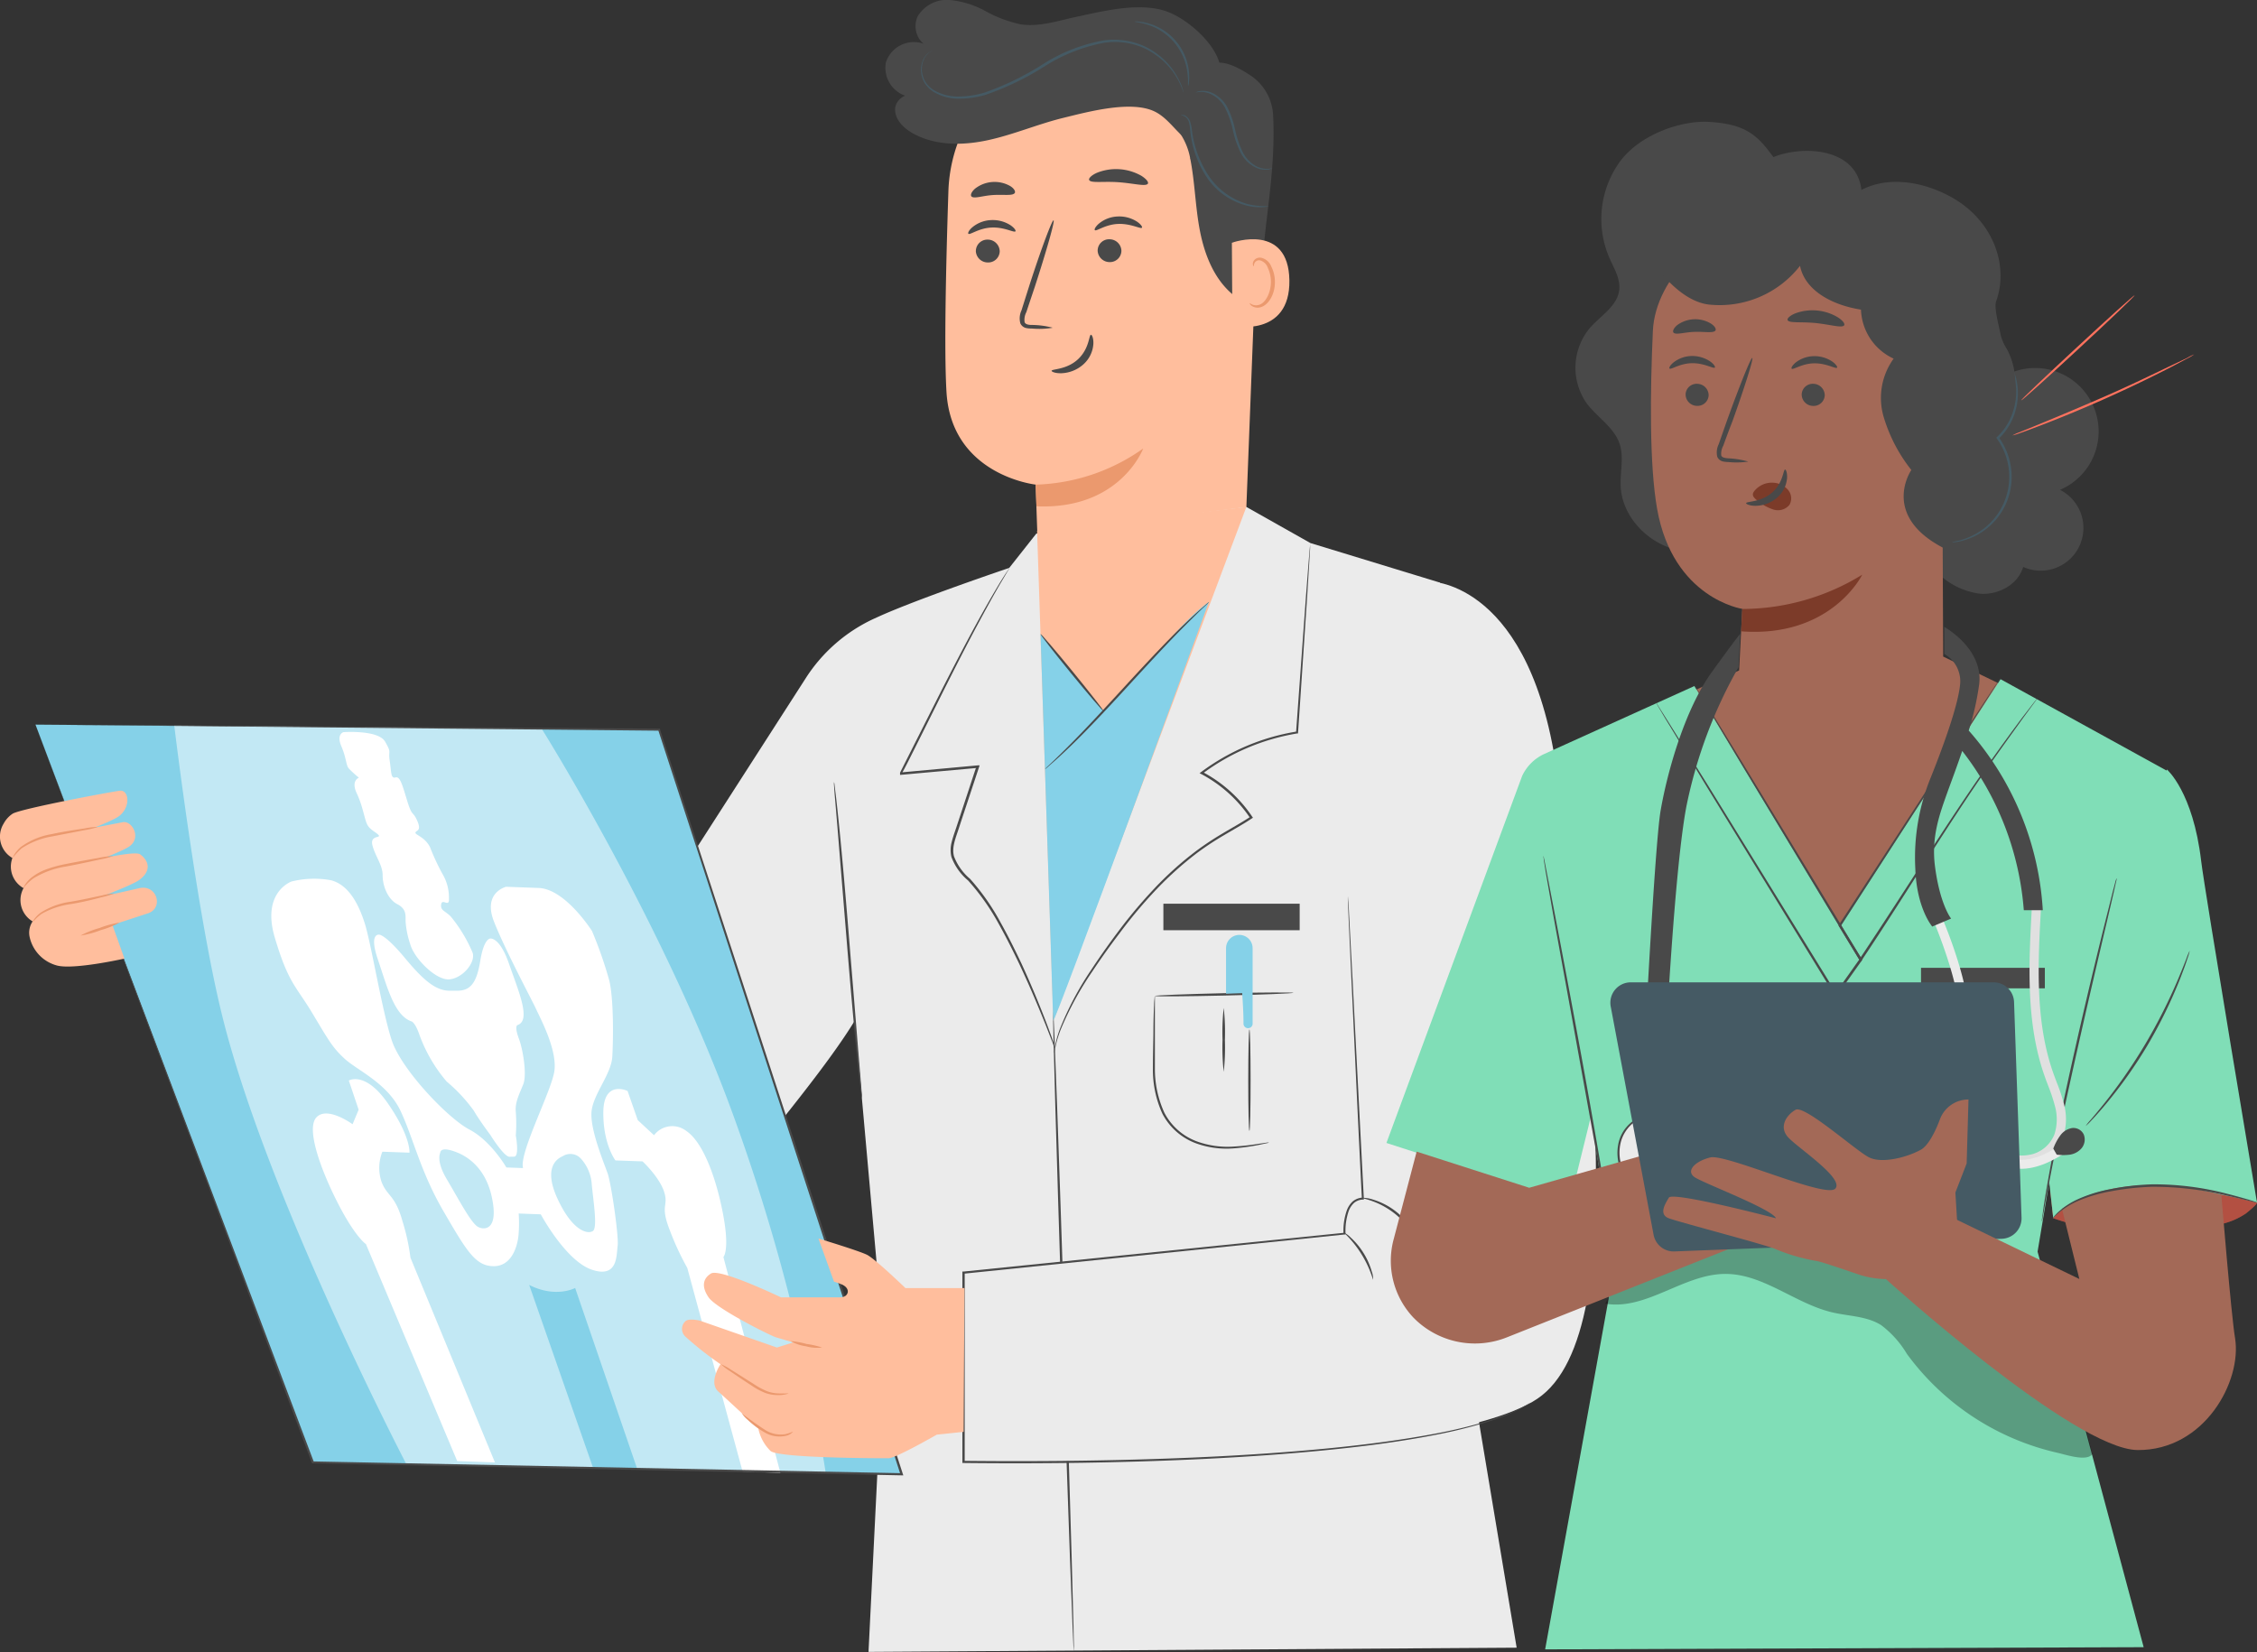 <?xml version="1.0" encoding="UTF-8"?>
<svg xmlns="http://www.w3.org/2000/svg" xmlns:xlink="http://www.w3.org/1999/xlink" id="Group_168484" data-name="Group 168484" width="344.558" height="252.261" viewBox="0 0 344.558 252.261">
  <rect x="0" y="0" width="344.558" height="252.261" fill="#333333" stroke="none"/>
  <defs>
    <clipPath id="clip-path">
      <rect id="Rectangle_160049" data-name="Rectangle 160049" width="344.558" height="252.261" fill="none"></rect>
    </clipPath>
    <clipPath id="clip-path-3">
      <rect id="Rectangle_160044" data-name="Rectangle 160044" width="99.454" height="114.115" fill="none"></rect>
    </clipPath>
    <clipPath id="clip-path-4">
      <rect id="Rectangle_160045" data-name="Rectangle 160045" width="74.363" height="37.391" fill="none"></rect>
    </clipPath>
    <clipPath id="clip-path-5">
      <rect id="Rectangle_160047" data-name="Rectangle 160047" width="31.53" height="12.107" fill="none"></rect>
    </clipPath>
  </defs>
  <g id="Group_168483" data-name="Group 168483" clip-path="url(#clip-path)">
    <g id="Group_168482" data-name="Group 168482">
      <g id="Group_168481" data-name="Group 168481" clip-path="url(#clip-path)">
        <path id="Path_38844" data-name="Path 38844" d="M254.873,33.613,252.49,95.147l-30.813-1c-.362-3.575-.766-17.42-.766-17.42s-12.863-1.394-13.622-14.145c-.369-6.195-.091-19.058.293-30.659a23.661,23.661,0,0,1,47.307,1.1q0,.295-.015.589" transform="translate(-62.797 -2.739)" fill="#ffbe9d"></path>
        <path id="Path_38845" data-name="Path 38845" d="M226.894,103.786a29.751,29.751,0,0,0,16.424-5.519s-3.484,9.372-16.291,8.828Z" transform="translate(-68.794 -29.794)" fill="#eb996e"></path>
        <path id="Path_38846" data-name="Path 38846" d="M213.794,54.232a1.826,1.826,0,0,0,1.847,1.756,1.749,1.749,0,0,0,1.8-1.693V54.26A1.833,1.833,0,0,0,215.6,52.5a1.756,1.756,0,0,0-1.8,1.706c0,.01,0,.019,0,.029" transform="translate(-64.822 -15.917)" fill="#494949"></path>
        <path id="Path_38847" data-name="Path 38847" d="M212.149,50.307c.237.23,1.568-.857,3.533-.948s3.449.829,3.651.578c.1-.111-.153-.53-.8-.962a5.026,5.026,0,0,0-2.941-.753,4.808,4.808,0,0,0-2.787,1.052c-.585.481-.773.934-.655,1.031" transform="translate(-64.313 -14.619)" fill="#494949"></path>
        <path id="Path_38848" data-name="Path 38848" d="M240.484,54.147a1.825,1.825,0,0,0,1.826,1.763,1.749,1.749,0,0,0,1.8-1.693c0-.014,0-.029,0-.043a1.818,1.818,0,0,0-1.8-1.749,1.742,1.742,0,0,0-1.824,1.656q0,.032,0,.065" transform="translate(-72.914 -15.895)" fill="#494949"></path>
        <path id="Path_38849" data-name="Path 38849" d="M239.859,49.517c.237.223,1.568-.864,3.533-.948s3.484.822,3.651.571c.1-.111-.153-.53-.8-.955a5.025,5.025,0,0,0-2.934-.753,4.758,4.758,0,0,0-2.787,1.052c-.592.495-.78.934-.662,1.031" transform="translate(-72.715 -14.38)" fill="#494949"></path>
        <path id="Path_38850" data-name="Path 38850" d="M228.44,64.672a13.031,13.031,0,0,0-3.212-.425c-.5,0-.982-.1-1.08-.446a2.509,2.509,0,0,1,.265-1.5c.411-1.24.843-2.529,1.3-3.888,1.8-5.533,3.08-10.069,2.857-10.138s-1.888,4.355-3.665,9.86q-.648,2.041-1.233,3.9a2.874,2.874,0,0,0-.167,1.979,1.269,1.269,0,0,0,.857.7,3.576,3.576,0,0,0,.857.077,12.148,12.148,0,0,0,3.226-.118" transform="translate(-67.733 -14.637)" fill="#494949"></path>
        <path id="Path_38851" data-name="Path 38851" d="M236.4,73.357c-.314,0-.223,2.09-1.972,3.728s-4.027,1.47-4.034,1.77c0,.132.53.39,1.484.369a5.31,5.31,0,0,0,3.373-1.359,4.58,4.58,0,0,0,1.519-3.115c.042-.892-.223-1.415-.369-1.394" transform="translate(-69.855 -22.241)" fill="#494949"></path>
        <path id="Path_38852" data-name="Path 38852" d="M238.618,38.708c.216.53,2.167.181,4.48.348s4.181.7,4.487.216c.125-.237-.216-.7-1-1.2a7.825,7.825,0,0,0-6.836-.432c-.8.369-1.233.822-1.136,1.066" transform="translate(-72.345 -11.235)" fill="#494949"></path>
        <path id="Path_38853" data-name="Path 38853" d="M212.789,42.062c.369.432,1.693-.1,3.324-.2s3.01.16,3.31-.321c.125-.237-.112-.7-.732-1.066a4.837,4.837,0,0,0-5.344.418c-.55.488-.718.955-.557,1.164" transform="translate(-64.5 -12.087)" fill="#494949"></path>
        <path id="Path_38854" data-name="Path 38854" d="M254.824,21.878l.077.049a10.1,10.1,0,0,1,4.041,6.32.476.476,0,0,0,.049.258c.7,3.616.753,7.33,1.463,10.94s2.139,7.254,4.947,9.63c1.157.982,3.143,1.6,4,.348a3.19,3.19,0,0,0,.376-1.693c.265-8.828,2.292-16.723,1.847-25.935a7.768,7.768,0,0,0-3.519-6.16c-1.993-1.289-4.411-2.606-6.5-1.5s-4.676,5.254-6.271,7.031" transform="translate(-77.262 -4.16)" fill="#494949"></path>
        <path id="Path_38855" data-name="Path 38855" d="M269.894,52.96c.209-.1,8.647-3.01,8.78,5.735s-8.668,7.073-8.689,6.822-.091-12.556-.091-12.556" transform="translate(-81.832 -15.892)" fill="#ffbe9d"></path>
        <path id="Path_38856" data-name="Path 38856" d="M273.781,63.4c.042,0,.153.1.411.216a1.549,1.549,0,0,0,1.143,0c.92-.355,1.672-1.833,1.693-3.407a5.032,5.032,0,0,0-.46-2.174,1.764,1.764,0,0,0-1.164-1.157.773.773,0,0,0-.892.432c-.118.251-.056.425-.1.439s-.188-.146-.125-.509a.959.959,0,0,1,.334-.55,1.171,1.171,0,0,1,.843-.237,2.132,2.132,0,0,1,1.61,1.331,5.172,5.172,0,0,1,.564,2.432c0,1.763-.906,3.421-2.16,3.8a1.63,1.63,0,0,1-1.394-.209c-.279-.216-.328-.411-.3-.411" transform="translate(-83.008 -17.115)" fill="#eb996e"></path>
        <path id="Path_38857" data-name="Path 38857" d="M244.458,12.68c2.522-3.24-2.787-8.87-6.968-10.7s-10.013-.341-14.438.606c-2.787.6-5.609,1.554-8.431,1.129a19.283,19.283,0,0,1-5.351-2.007A14.271,14.271,0,0,0,203.828,0a5.205,5.205,0,0,0-4.878,2.4c-.906,1.707-.146,4.181,1.707,4.676a4.5,4.5,0,0,0-6.613,2.446,4.505,4.505,0,0,0,4.613,5.337c-1.129-1.073-3.2.265-3.212,1.826s1.261,2.836,2.613,3.616c3.484,1.986,7.728,1.937,11.616,1.087s7.581-2.446,11.448-3.393,10.361-2.7,13.936-.976c2.648,1.268,4.181,4.787,5.825,4.223a5.325,5.325,0,0,0,3.177-3.6,15.418,15.418,0,0,0,.369-4.968" transform="translate(-58.799 0)" fill="#494949"></path>
        <path id="Path_38858" data-name="Path 38858" d="M203.525,10.356a2.982,2.982,0,0,0-.439.272,2.6,2.6,0,0,0-.892,1.136,3.652,3.652,0,0,0-.188,2.258,3.756,3.756,0,0,0,1.749,2.383,7.184,7.184,0,0,0,3.547.969,14.213,14.213,0,0,0,4.237-.62,43.027,43.027,0,0,0,8.905-4.348,25.59,25.59,0,0,1,9.3-3.609,11.493,11.493,0,0,1,4.376.272,10.546,10.546,0,0,1,3.484,1.631,10.99,10.99,0,0,1,3.575,4.181,7.62,7.62,0,0,1,.7,1.9c-.042,0-.209-.7-.8-1.84a11.208,11.208,0,0,0-3.6-4.014A10.333,10.333,0,0,0,234.1,9.38a11.215,11.215,0,0,0-4.264-.23,25.723,25.723,0,0,0-9.156,3.6,43.129,43.129,0,0,1-8.989,4.348,14.175,14.175,0,0,1-4.348.6,7.277,7.277,0,0,1-3.672-1.059,4.545,4.545,0,0,1-1.226-1.164,3.868,3.868,0,0,1-.327-3.749,2.6,2.6,0,0,1,.982-1.136,1.73,1.73,0,0,1,.425-.23" transform="translate(-61.179 -2.637)" fill="#455a64"></path>
        <path id="Path_38859" data-name="Path 38859" d="M248.614,4.726a1.674,1.674,0,0,1,.571,0A7.069,7.069,0,0,1,250.7,5a8.542,8.542,0,0,1,6.188,7.421,7.968,7.968,0,0,1,0,1.547,1.606,1.606,0,0,1-.118.55c-.07,0,.049-.8-.132-2.09a8.815,8.815,0,0,0-6.013-7.219c-1.212-.383-2.021-.411-2.014-.481" transform="translate(-75.379 -1.426)" fill="#455a64"></path>
        <path id="Path_38860" data-name="Path 38860" d="M273.614,31.738a1.512,1.512,0,0,1-.7.2,3.438,3.438,0,0,1-1.972-.425,5.038,5.038,0,0,1-2.09-2.139,14.725,14.725,0,0,1-1.2-3.442,14.576,14.576,0,0,0-1.164-3.366,4.82,4.82,0,0,0-1.958-2.035,3.536,3.536,0,0,0-1.853-.46,6.486,6.486,0,0,0-.7.084,1.555,1.555,0,0,1,.7-.223,3.425,3.425,0,0,1,1.979.369,4.975,4.975,0,0,1,2.132,2.09,13.867,13.867,0,0,1,1.2,3.456,15.422,15.422,0,0,0,1.143,3.373,4.986,4.986,0,0,0,1.916,2.09,3.623,3.623,0,0,0,1.84.509c.46-.028.711-.111.725-.077" transform="translate(-79.433 -6.035)" fill="#455a64"></path>
        <path id="Path_38861" data-name="Path 38861" d="M272.15,39.115a.7.7,0,0,0-.216.056,4.135,4.135,0,0,1-.627.084,7.734,7.734,0,0,1-2.327-.181,10.452,10.452,0,0,1-6.271-4.3,15.531,15.531,0,0,1-2.571-7.2,6.7,6.7,0,0,0-.2-1.282,1.56,1.56,0,0,0-.509-.78,1.392,1.392,0,0,0-.753-.286.879.879,0,0,1,.843.167,1.7,1.7,0,0,1,.606.829,6.38,6.38,0,0,1,.265,1.317,16.244,16.244,0,0,0,2.62,7.024,10.6,10.6,0,0,0,6.006,4.257,12.2,12.2,0,0,0,3.136.293" transform="translate(-78.43 -7.636)" fill="#455a64"></path>
        <path id="Path_38862" data-name="Path 38862" d="M151.42,285.88l98.946-.641-9.985-59.8-1.735-102.813-19.761-6.034-9.755-5.5-32.1,4.062-4.132,5.233s-14.048,4.738-20.124,7.518l-.418.188a24.617,24.617,0,0,0-10.515,9.121l-26.778,41.662L75.9,156.038,62.1,176.126s48.079,40.024,56.8,39.209,11.741-.822,14.751-4.919c2.306-3.15,11.372-13.818,15.692-20.946l4.411,49.257Z" transform="translate(-18.83 -33.681)" fill="#ebebeb"></path>
        <path id="Path_38863" data-name="Path 38863" d="M233.891,319.434c-.1,0-.9-21.907-1.77-48.936s-1.512-48.95-1.394-48.95.892,21.9,1.77,48.943,1.491,48.943,1.394,48.943" transform="translate(-69.952 -67.173)" fill="#494949"></path>
        <path id="Path_38864" data-name="Path 38864" d="M227.214,114.745,229.7,189.54l29.461-78.453Z" transform="translate(-68.891 -33.681)" fill="#ffbe9d"></path>
        <path id="Path_38865" data-name="Path 38865" d="M220.823,197.845a1.1,1.1,0,0,1-.1-.23c-.07-.167-.153-.39-.258-.7-.244-.613-.578-1.477-1.01-2.585-.9-2.23-2.216-5.456-4.041-9.351-.934-1.944-1.979-4.055-3.219-6.271a34.757,34.757,0,0,0-4.613-6.508,8.545,8.545,0,0,1-2.55-3.6,4.646,4.646,0,0,1,.056-2.313c.188-.753.453-1.477.7-2.209.969-2.947,1.979-5.992,3-9.107l.063-.2.188.237-11.846,1.073v-.348l6.32-12.542c1.944-3.818,3.7-7.184,5.212-9.957s2.787-4.961,3.672-6.431c.453-.739.815-1.3,1.066-1.679l.286-.418c.07-.1.1-.146.111-.139l-.084.153-.265.439c-.237.411-.578.976-1.01,1.707-.871,1.491-2.09,3.686-3.582,6.473s-3.219,6.16-5.142,9.992l-3.024,6.062-1.624,3.247-.843,1.672-.439.843-.23.418-.118.216-.07.1a.41.41,0,0,1-.209.167v-.348l11.846-1.087h.272l-.084.265-.063.188c-1.031,3.115-2.042,6.16-3.01,9.107-.46,1.456-1.129,2.92-.753,4.327a8.376,8.376,0,0,0,2.453,3.442,34.583,34.583,0,0,1,4.648,6.641c1.24,2.216,2.272,4.341,3.191,6.271,1.8,3.916,3.087,7.163,3.944,9.414.418,1.129.739,2.007.941,2.606q.16.446.23.7a1.887,1.887,0,0,1-.014.251" transform="translate(-59.789 -37.771)" fill="#494949"></path>
        <path id="Path_38866" data-name="Path 38866" d="M230.961,196.921a.951.951,0,0,1,0-.244l.111-.7a15.691,15.691,0,0,1,.732-2.676,47.525,47.525,0,0,1,4.787-9.058c1.192-1.812,2.55-3.763,4.09-5.811a73.783,73.783,0,0,1,5.226-6.271,51.147,51.147,0,0,1,6.752-6.118,45.94,45.94,0,0,1,4.034-2.669c1.394-.836,2.857-1.631,4.25-2.557l-.049.251a20.617,20.617,0,0,0-7.491-6.752l-.251-.132.23-.167a33.407,33.407,0,0,1,14.633-6.195l-.132.146,1.512-20.793c.2-2.508.348-4.5.46-5.881.056-.7.1-1.185.132-1.554l.042-.4a.39.39,0,0,1,0-.139.669.669,0,0,1,0,.139v.4c0,.376-.049.9-.084,1.561-.084,1.394-.209,3.373-.362,5.888-.341,5.08-.815,12.264-1.394,20.806v.125h-.125a33.173,33.173,0,0,0-14.486,6.16v-.3a20.947,20.947,0,0,1,7.623,6.863l.1.146-.153.1c-1.394.934-2.871,1.735-4.271,2.571a45.1,45.1,0,0,0-4.007,2.634,51.915,51.915,0,0,0-6.7,6.055,72.582,72.582,0,0,0-5.226,6.271c-1.547,2.028-2.92,3.965-4.118,5.77a48.644,48.644,0,0,0-4.878,8.954,16.623,16.623,0,0,0-.794,2.641c-.063.293-.111.53-.146.7a1.081,1.081,0,0,1-.049.23" transform="translate(-70.025 -36.143)" fill="#494949"></path>
        <rect id="Rectangle_160043" data-name="Rectangle 160043" width="20.806" height="4.048" transform="translate(177.604 137.972)" fill="#494949"></rect>
        <path id="Path_38867" data-name="Path 38867" d="M270.3,240.6a1.319,1.319,0,0,1-.355.1l-1.031.223a30.961,30.961,0,0,1-3.853.55,13.747,13.747,0,0,1-5.728-.7,9.46,9.46,0,0,1-5.3-4.592,16.1,16.1,0,0,1-1.442-6.919c0-2.181.07-4.111.077-5.756s.056-2.961.1-3.881a10.168,10.168,0,0,1,.07-1.052,1.2,1.2,0,0,1,.056-.369,2.721,2.721,0,0,1,0,.369v10.682a16.031,16.031,0,0,0,1.435,6.766,9.161,9.161,0,0,0,5.08,4.439,13.779,13.779,0,0,0,5.574.746,37.581,37.581,0,0,0,3.839-.432l1.045-.153a1.812,1.812,0,0,1,.425-.028" transform="translate(-76.585 -66.16)" fill="#494949"></path>
        <path id="Path_38868" data-name="Path 38868" d="M274.2,217.5c0,.1-4.738.293-10.577.425s-10.584.167-10.584.063,4.731-.286,10.577-.425,10.584-.125,10.584-.063" transform="translate(-76.72 -65.931)" fill="#494949"></path>
        <path id="Path_38869" data-name="Path 38869" d="M268.614,213.84v-6.905a2.028,2.028,0,1,1,4.055,0v11.379a.7.7,0,1,1-1.394.1v-.272c0-1.735-.2-4.383-.2-4.383Z" transform="translate(-81.443 -62.128)" fill="#85d1e8"></path>
        <path id="Path_38870" data-name="Path 38870" d="M268.015,230.6a33.25,33.25,0,0,1-.181-4.878,33.053,33.053,0,0,1,.181-4.878,33.057,33.057,0,0,1,.181,4.878,33.246,33.246,0,0,1-.181,4.878" transform="translate(-81.2 -66.961)" fill="#494949"></path>
        <path id="Path_38871" data-name="Path 38871" d="M273.655,241.062c-.1,0-.181-3.484-.181-7.762s.084-7.762.181-7.762.181,3.484.181,7.762-.077,7.762-.181,7.762" transform="translate(-82.917 -68.383)" fill="#494949"></path>
        <path id="Path_38872" data-name="Path 38872" d="M227.964,136.779l9.679,11.811c6.836-6.9,11.748-13.713,16.026-16.723,0,0-23.733,65.025-23.768,63.945s-1.937-59.033-1.937-59.033" transform="translate(-69.118 -39.982)" fill="#85d1e8"></path>
        <path id="Path_38873" data-name="Path 38873" d="M253.994,131.906a1.881,1.881,0,0,1-.244.272l-.753.7c-.655.62-1.589,1.54-2.731,2.683-2.292,2.279-5.337,5.574-8.661,9.2s-6.411,6.9-8.752,9.142c-1.171,1.122-2.132,2.007-2.822,2.6l-.794.7a1.57,1.57,0,0,1-.293.223,2.667,2.667,0,0,1,.244-.272l.746-.7c.662-.62,1.6-1.54,2.738-2.683,2.286-2.279,5.331-5.574,8.661-9.2s6.411-6.9,8.752-9.142c1.171-1.122,2.132-2.007,2.822-2.6l.787-.7c.188-.16.286-.237.3-.223" transform="translate(-69.416 -39.993)" fill="#494949"></path>
        <path id="Path_38874" data-name="Path 38874" d="M237.579,150.679c-.077.063-2.292-2.515-4.947-5.763s-4.745-5.937-4.669-6,2.292,2.515,4.947,5.77,4.745,5.93,4.669,5.992" transform="translate(-69.117 -42.119)" fill="#494949"></path>
        <path id="Path_38875" data-name="Path 38875" d="M182.717,171.337a2.312,2.312,0,0,1,.084.488c.049.355.1.822.174,1.394.146,1.219.334,2.982.557,5.17.439,4.369.962,10.41,1.505,17.086s1.045,12.682,1.394,17.093c.181,2.153.328,3.916.432,5.177.049.585.084,1.052.111,1.394a3.257,3.257,0,0,1,0,.495,2.581,2.581,0,0,1-.091-.488c-.042-.355-.1-.822-.174-1.394-.146-1.219-.334-2.982-.55-5.17-.439-4.369-.969-10.41-1.512-17.086s-1.038-12.682-1.394-17.093c-.181-2.153-.327-3.916-.439-5.177-.042-.585-.077-1.052-.1-1.394a2.4,2.4,0,0,1,.007-.495" transform="translate(-55.394 -51.949)" fill="#494949"></path>
        <path id="Path_38876" data-name="Path 38876" d="M282.394,127.427s15.511,0,19.4,29.837,12.438,84.557-3.108,94.932S211.1,261.84,211.1,261.84v-28.9l59.1-6.522s-.223-5.379,2.787-5.338l-3.359-68.2s-.7-24.151,12.758-25.447" transform="translate(-64.006 -38.636)" fill="#ebebeb"></path>
        <path id="Path_38877" data-name="Path 38877" d="M269.713,196.477a8.056,8.056,0,0,0,.063.822c.063.544.077,1.394.139,2.425.111,2.139.279,5.261.495,9.26.411,8.02,1,19.545,1.728,33.586v.146h-.153a2.17,2.17,0,0,0-1.359.523,3.214,3.214,0,0,0-.836,1.331,9.292,9.292,0,0,0-.446,3.331v.146H269.2l-58.155,5.986.16-.181v28.924l-.174-.174c25.161.272,47.1-.7,62.608-2.683,3.881-.495,7.344-1.059,10.361-1.651a75.065,75.065,0,0,0,7.6-1.916c1.01-.341,1.9-.7,2.669-.969a14.288,14.288,0,0,0,1.888-.857l1.1-.627.383-.2s-.118.084-.362.23l-1.094.655c-.495.265-1.136.537-1.881.892a26.638,26.638,0,0,1-2.669.989,73.682,73.682,0,0,1-7.6,1.979c-3.017.613-6.487,1.192-10.361,1.7-15.518,2.014-37.474,3.066-62.649,2.787h-.174V253.705h.167l58.155-5.923-.139.16a9.4,9.4,0,0,1,.474-3.484,3.48,3.48,0,0,1,.913-1.442,2.531,2.531,0,0,1,1.554-.6l-.139.153c-.7-14.041-1.219-25.566-1.6-33.593-.181-4-.327-7.121-.425-9.26-.042-1.059-.07-1.867-.1-2.425a7.071,7.071,0,0,1-.007-.815" transform="translate(-63.931 -59.572)" fill="#494949"></path>
        <path id="Path_38878" data-name="Path 38878" d="M307.053,269.61c-.063,0-.293-.6-.822-1.505a12.026,12.026,0,0,0-2.641-3.1,12.189,12.189,0,0,0-3.533-2.028c-.983-.355-1.637-.467-1.624-.53a4.947,4.947,0,0,1,1.707.286,10.638,10.638,0,0,1,6.313,5.247,4.877,4.877,0,0,1,.6,1.631" transform="translate(-90.485 -79.573)" fill="#494949"></path>
        <path id="Path_38879" data-name="Path 38879" d="M298.887,277.283a16.538,16.538,0,0,0-4.473-7.226,3.369,3.369,0,0,1,1.038.753,10.9,10.9,0,0,1,1.979,2.383,11.022,11.022,0,0,1,1.254,2.829,3.217,3.217,0,0,1,.2,1.261" transform="translate(-89.266 -81.881)" fill="#494949"></path>
        <path id="Path_38880" data-name="Path 38880" d="M7.774,158.767,50.14,271.412l89.866,1.819L102.971,159.54Z" transform="translate(-2.357 -48.138)" fill="#85d1e8"></path>
        <g id="Group_168474" data-name="Group 168474" transform="translate(26.6 110.768)" opacity="0.5">
          <g id="Group_168473" data-name="Group 168473">
            <g id="Group_168472" data-name="Group 168472" clip-path="url(#clip-path-3)">
              <path id="Path_38881" data-name="Path 38881" d="M73.578,271.675s-21.517-41.313-28.2-68.879c-3.812-15.587-7.2-43.829-7.2-43.829l56.093.495s18.6,29.607,29.314,59.193a293.32,293.32,0,0,1,14.048,54.427l-28.785-.634-9.47-27.607s-2.954,1.6-7.017-.467l9.755,27.928Z" transform="translate(-38.174 -158.967)" fill="#fff"></path>
            </g>
          </g>
        </g>
        <path id="Path_38882" data-name="Path 38882" d="M110.769,237.467c-.523-1.519-2.787-6.884-2.425-9.56s3.01-5.574,3.157-8.257.223-8.661-.46-11.574a62.874,62.874,0,0,0-2.641-7.567s-4.062-6.431-8.146-6.578l-4.968-.181s-3.6.864-1.853,5.31,5.853,12.076,6.445,13.393,3.366,6.4,2.738,9.665-5.372,12.361-4.745,14.577l-2.543-.091s-2.348-4.069-5.644-5.79-10.368-9.149-11.846-13.588S74.7,202.46,73.706,199.331s-2.536-5.874-5.121-6.571a14.356,14.356,0,0,0-6.048.181s-4.634,1.6-2.564,8.564,3.233,7.393,5.686,11.469,3.073,5.3,5.017,7.066,6.543,3.728,8.522,7.985,3,9.2,6.543,15.288,4.878,8.362,7.665,8.362,3.693-3.157,3.8-5.052a22.063,22.063,0,0,0,0-2.989l3.373.125s3.812,7.121,7.811,8.459,3.721-2.258,3.923-3.651-.989-9.588-1.54-11.1m-19.754,8.222c-1.059-.544-2.906-4.111-4.738-7.2-1.394-2.313-1.247-3.533-1.1-4a.868.868,0,0,1,.1-.23l-.056.077c.139-.808,1.5-.453,2.495-.056.732.293,4.216,1.651,5.351,6.7s-.969,5.254-2.035,4.717Zm17.476.634c-.7.474-3.045.1-5.379-4.982s.293-6.229.843-6.473a2.149,2.149,0,0,1,2.592.237l-.1-.077a2.667,2.667,0,0,1,.265.237,6.5,6.5,0,0,1,1.651,4.028c.321,3.031.864,6.557.153,7.031Z" transform="translate(-18.022 -58.363)" fill="#fff"></path>
        <path id="Path_38883" data-name="Path 38883" d="M103.349,238.681c.836-.056.244-3.233.244-3.233a24,24,0,0,0,0-3.6c-.153-1.5.62-2.871,1.157-4.257s0-5.087-.7-6.968-.209-2.028-.209-2.028c2.146-.7.167-5.163-1.275-9.337s-2.878-3.874-2.878-3.874-.962-.035-1.512,3.366-1.491,4.606-3.554,4.6h-1.1c-2.09,0-3.923-1.463-6.85-4.989s-3.881-3.561-3.881-3.561-1.679-.411-.258,3.763,2.488,8.592,5.177,9.483c0,0,.557.2,1.192,2.09a23.069,23.069,0,0,0,4.139,7.079,24.306,24.306,0,0,1,4.139,4.446c.878,1.519,2.515,3.686,2.515,3.686s2,3.233,2.892,3.352Z" transform="translate(-24.851 -62.092)" fill="#fff"></path>
        <path id="Path_38884" data-name="Path 38884" d="M74.967,160.412s-1.094.314-.307,2.146.7,2.913,1.15,3.407a16.134,16.134,0,0,0,1.533,1.394s-1.254.432-.327,2.39,1.164,3.888,1.589,4.745,1.324,1.136,1.742,1.631-1.394-.056-.92,1.644,1.547,2.941,1.54,4.508.76,3.63,2.251,4.4,1.212,1.847,1.254,2.69a13.772,13.772,0,0,0,.7,3.393c.585,2.181,3.937,5.574,5.992,5.386s4.028-2.613,3.533-4.076a22.367,22.367,0,0,0-3.345-5.533c-.871-.871-1.61-.9-1.449-1.853s1.233.523,1.185-.8a7.113,7.113,0,0,0-1.017-3.881,35.736,35.736,0,0,1-1.874-4.034c-.794-1.6-2.348-1.888-2.223-2.244s.976-.2.272-1.791-.746-.509-1.5-2.941-1.094-3.888-1.826-3.672-.62-.864-.878-2.557.355-1.066-.7-2.906-6.376-1.449-6.376-1.449" transform="translate(-22.55 -48.626)" fill="#fff"></path>
        <path id="Path_38885" data-name="Path 38885" d="M74.608,243.332l.927-2.216-1.5-4.453s2.508-1.526,6,3.54,3.261,7.47,3.261,7.47l-4.139-.146a6.7,6.7,0,0,0-.146,4.543c.843,2.285,2.09,2.007,3.2,6.013a32.049,32.049,0,0,1,1.233,5.623l12.9,31.259-5.763-.209L76.65,261.637s-1.582-1.024-4.181-6.048-5.038-11.553-3.373-13.316,5.512,1.059,5.512,1.059" transform="translate(-20.784 -71.691)" fill="#fff"></path>
        <path id="Path_38886" data-name="Path 38886" d="M139.925,245.665l-2.488-2.306-1.554-4.453s-3.637-1.749-3.7,3.184,1.847,7.421,1.847,7.421l4.139.146s2.585,2.4,3.3,4.669-.7,1.9.892,5.93A42.592,42.592,0,0,0,145,265.928l8.445,31.084,5.77.209-8.7-32.959s.92-.934.063-5.895-2.843-11.462-5.783-13.393a3.484,3.484,0,0,0-4.871.69" transform="translate(-40.077 -72.345)" fill="#fff"></path>
        <path id="Path_38887" data-name="Path 38887" d="M7.774,158.767l95.2.62h.1l.035.1c10.4,31.9,22.911,70.265,36.366,111.488l.7,2.167.084.244H140l-89.887-1.833H50l-.042-.1L7.774,158.767c.5,1.345,17.316,45.85,42.5,112.589l-.146-.1,89.887,1.8-.174.237c-.237-.7-.474-1.435-.7-2.167l-36.3-111.53.139.1Z" transform="translate(-2.357 -48.138)" fill="#494949"></path>
        <path id="Path_38888" data-name="Path 38888" d="M192.54,278.934h-9.01s-4.613-4.453-5.867-5.08-7.414-2.488-7.414-2.488l2.376,6.592a9.777,9.777,0,0,1,1.094.383c1.575.613,1.136,2.007-.118,2.007h-9.072s-9.3-4.46-10.675-3.644c-1.157.7-1.561,1.916-.376,3.644s9.33,5.79,10.264,6.1l2.662.78-2.5.78-11.846-4.132c-.773-.139-1.833-.265-2.181.181a1.581,1.581,0,0,0,.011,2.237l.052.049a49.858,49.858,0,0,0,5.358,4.216s-1.888,2.787-.327,4.181,6.1,5.637,6.1,5.637a6.676,6.676,0,0,0,1.881,3.442c1.408,1.094,16.9,1.094,18,1.094s7.358-3.6,7.358-3.6l4.1-.432Z" transform="translate(-45.303 -82.278)" fill="#ffbe9d"></path>
        <path id="Path_38889" data-name="Path 38889" d="M168.267,303.387a4.877,4.877,0,0,1-1.693.23,5.307,5.307,0,0,1-1.854-.327,10.119,10.119,0,0,1-2.014-1.073c-1.345-.871-2.543-1.679-3.407-2.279a7.857,7.857,0,0,1-1.345-1.031,7.937,7.937,0,0,1,1.491.815c.892.543,2.09,1.317,3.484,2.188a11.265,11.265,0,0,0,1.937,1.066,5.309,5.309,0,0,0,1.742.383c1,.049,1.658-.035,1.658.028" transform="translate(-47.891 -90.628)" fill="#eb996e"></path>
        <path id="Path_38890" data-name="Path 38890" d="M170.36,312.433a1.994,1.994,0,0,1-1.171.662,4.4,4.4,0,0,1-3.2-.537,13.144,13.144,0,0,1-2.592-1.93,4.07,4.07,0,0,1-.885-1,43.326,43.326,0,0,0,3.651,2.613,4.486,4.486,0,0,0,2.968.606,7.371,7.371,0,0,0,1.226-.411" transform="translate(-49.274 -93.877)" fill="#eb996e"></path>
        <path id="Path_38891" data-name="Path 38891" d="M178.024,294.819a6.189,6.189,0,0,1-2.453-.188,6.267,6.267,0,0,1-2.327-.794,13.22,13.22,0,0,1,2.4.439,13.416,13.416,0,0,1,2.376.543" transform="translate(-52.527 -89.091)" fill="#eb996e"></path>
        <path id="Path_38892" data-name="Path 38892" d="M1.9,183.524a3.77,3.77,0,0,1-1.411-5.141c.026-.045.053-.09.08-.134a4.131,4.131,0,0,1,1.394-1.512c1.512-.8,14.891-3.31,16.326-3.484s1.7,2.557-.174,3.916-16.18,6.369-16.18,6.369Z" transform="translate(0 -52.528)" fill="#ffbe9d"></path>
        <path id="Path_38893" data-name="Path 38893" d="M6.379,197.391a3.777,3.777,0,0,1-1.394-5.156q.03-.052.063-.1a4.08,4.08,0,0,1,1.394-1.512c1.512-.8,15.169-4.39,16.326-3.484,1.394,1.045,1.7,2.55-.174,3.916s-16.18,6.369-16.18,6.369Z" transform="translate(-1.359 -56.695)" fill="#ffbe9d"></path>
        <path id="Path_38894" data-name="Path 38894" d="M9.675,197.661a4.413,4.413,0,0,0-2.947,2.313A3.051,3.051,0,0,0,6.456,202a5.791,5.791,0,0,0,4.069,4.348c2.446.766,10.41-1.024,10.41-1.024l-1.84-5.135,5.574-1.826c2.272-.906,1.171-4.46-1.561-3.77-.892.223-10.243,2.279-13.434,3.073" transform="translate(-1.938 -58.972)" fill="#ffbe9d"></path>
        <path id="Path_38895" data-name="Path 38895" d="M4.278,190.188a3.769,3.769,0,0,1-1.4-5.144c.022-.04.046-.079.07-.117a4.131,4.131,0,0,1,1.394-1.512c1.512-.8,13.678-2.968,15.093-3.268s2.934,2.313,1.059,3.672-16.215,6.369-16.215,6.369" transform="translate(-0.721 -54.613)" fill="#ffbe9d"></path>
        <path id="Path_38896" data-name="Path 38896" d="M18.852,187.557a13.8,13.8,0,0,1-2.132.544c-1.324.293-3.157.7-5.184,1.073a13.352,13.352,0,0,0-4.878,1.791A8,8,0,0,0,5.1,192.483a2.262,2.262,0,0,1,.258-.537,4.676,4.676,0,0,1,1.115-1.192,8.2,8.2,0,0,1,2.09-1.143,19.8,19.8,0,0,1,2.829-.794c2.035-.4,3.881-.739,5.219-.969a12.8,12.8,0,0,1,2.237-.293" transform="translate(-1.548 -56.867)" fill="#eb996e"></path>
        <path id="Path_38897" data-name="Path 38897" d="M15.8,181.177a11.947,11.947,0,0,1-2.042.495l-4.968.962a12.008,12.008,0,0,0-4.62,1.8,9.943,9.943,0,0,0-1.394,1.491,2.333,2.333,0,0,1,.244-.516,4.688,4.688,0,0,1,1.017-1.178,11.061,11.061,0,0,1,4.7-1.951c1.916-.418,3.714-.655,5-.864a12.291,12.291,0,0,1,2.063-.244" transform="translate(-0.841 -54.933)" fill="#eb996e"></path>
        <path id="Path_38898" data-name="Path 38898" d="M19.646,195.727a11.718,11.718,0,0,1-1.916.585c-1.192.321-2.857.746-4.71,1.052A12.4,12.4,0,0,0,8.5,198.87,7.9,7.9,0,0,0,7.1,200.2a1.791,1.791,0,0,1,.244-.481A4.492,4.492,0,0,1,8.4,198.661a11.311,11.311,0,0,1,4.557-1.651c1.86-.307,3.484-.7,4.724-.941a10.683,10.683,0,0,1,1.965-.341" transform="translate(-2.154 -59.344)" fill="#eb996e"></path>
        <path id="Path_38899" data-name="Path 38899" d="M23.6,202.147a13.95,13.95,0,0,1-2.906,1.164,13.894,13.894,0,0,1-3.038.815,13.513,13.513,0,0,1,2.906-1.157,13.91,13.91,0,0,1,3.038-.822" transform="translate(-5.353 -61.291)" fill="#eb996e"></path>
        <path id="Path_38900" data-name="Path 38900" d="M429.084,84.852a9.686,9.686,0,1,1,11.783,14.382A6.522,6.522,0,0,1,435.244,111c-.759,2.676-3.756,4.292-6.529,4.1a11.215,11.215,0,0,1-7.17-3.867,17.526,17.526,0,0,1-4.23-16.026,15.5,15.5,0,0,1,11.992-11.2" transform="translate(-126.384 -24.448)" fill="#494949"></path>
        <path id="Path_38901" data-name="Path 38901" d="M436.665,80.427a1.445,1.445,0,0,1,.118.2,5.047,5.047,0,0,1,.265.6,8.6,8.6,0,0,1,.537,2.4,9.684,9.684,0,0,1-.411,3.714,9.362,9.362,0,0,1-2.488,4.028v-.23a10.21,10.21,0,0,1,1.847,4.439,10.075,10.075,0,0,1-7.923,11.49,6.885,6.885,0,0,1-.955.125,1.862,1.862,0,0,1-.341,0c0-.042.46-.077,1.268-.265a10.749,10.749,0,0,0,3.191-1.394,9.97,9.97,0,0,0,2.9-13.8q-.131-.2-.271-.4l-.091-.125.111-.1a9.051,9.051,0,0,0,2.439-3.86,9.7,9.7,0,0,0,.481-3.609,11.691,11.691,0,0,0-.683-3.205" transform="translate(-129.561 -24.385)" fill="#455a64"></path>
        <path id="Path_38902" data-name="Path 38902" d="M468.651,77.647a7.809,7.809,0,0,1-1.031.613c-.7.369-1.658.892-2.878,1.519-2.453,1.261-5.867,2.927-9.706,4.641s-7.365,3.136-9.936,4.118c-1.282.488-2.327.878-3.059,1.129a8.093,8.093,0,0,1-1.136.355,7.38,7.38,0,0,1,1.087-.488l3.017-1.233c2.543-1.045,6.048-2.508,9.881-4.181s7.261-3.338,9.755-4.536l2.934-1.394a7.948,7.948,0,0,1,1.073-.544" transform="translate(-133.682 -23.542)" fill="#ff725e"></path>
        <path id="Path_38903" data-name="Path 38903" d="M460.147,64.687c.063.077-3.763,3.735-8.55,8.167s-8.724,7.978-8.794,7.9,3.763-3.707,8.571-8.167,8.7-7.971,8.773-7.9" transform="translate(-134.257 -19.613)" fill="#ff725e"></path>
        <path id="Path_38904" data-name="Path 38904" d="M388.873,38.069c0-7.5-8.961-7.867-13.49-5.992-2.439-3.345-4.181-5.031-9.79-5.379-4.118-.265-10.4,1.8-13.56,5.951a14.959,14.959,0,0,0-1.686,14.821c.7,1.582,1.693,3.17,1.5,4.878-.286,2.481-2.829,3.93-4.473,5.8a9.47,9.47,0,0,0-.446,11.588c1.6,2.09,4.132,3.6,4.975,6.111.7,2.09.042,4.4.174,6.613.244,4.076,3.338,7.665,7.128,9.135a17.213,17.213,0,0,0,11.964-.251" transform="translate(-104.652 -8.088)" fill="#494949"></path>
        <path id="Path_38905" data-name="Path 38905" d="M360.854,123.666l14.054-6.271.481-9.4s-10.564-1.561-13-15.26c-1.205-6.815-1.059-18.026-.648-27.175.376-8.257,9.114-16.647,17.343-15.922l26.729,4.592v4.439l.244,56.608,13.825,6.668-31.356,37.042Z" transform="translate(-109.41 -15.037)" fill="#a36957"></path>
        <path id="Path_38906" data-name="Path 38906" d="M369.3,85.719a1.757,1.757,0,0,0,1.728,1.742,1.693,1.693,0,0,0,1.789-1.591v-.025a1.763,1.763,0,0,0-1.728-1.749,1.686,1.686,0,0,0-1.789,1.578l0,.046" transform="translate(-111.972 -25.497)" fill="#494949"></path>
        <path id="Path_38907" data-name="Path 38907" d="M365.761,79.913c.223.223,1.54-.787,3.435-.815s3.3.9,3.484.662c.1-.1-.125-.516-.739-.948A4.88,4.88,0,0,0,369.154,78a4.635,4.635,0,0,0-2.731.941c-.578.453-.773.871-.662.976" transform="translate(-110.889 -23.648)" fill="#494949"></path>
        <path id="Path_38908" data-name="Path 38908" d="M394.734,85.719a1.756,1.756,0,0,0,1.728,1.749,1.694,1.694,0,0,0,1.789-1.591v-.032a1.77,1.77,0,0,0-1.728-1.749,1.686,1.686,0,0,0-1.789,1.578l0,.046" transform="translate(-119.683 -25.497)" fill="#494949"></path>
        <path id="Path_38909" data-name="Path 38909" d="M392.522,79.946c.223.23,1.547-.787,3.442-.815s3.3.9,3.484.662c.1-.1-.132-.516-.746-.948a4.876,4.876,0,0,0-2.787-.808,4.643,4.643,0,0,0-2.731.934c-.578.46-.766.878-.662.976" transform="translate(-119.004 -23.66)" fill="#494949"></path>
        <path id="Path_38910" data-name="Path 38910" d="M380.932,94.254a13.229,13.229,0,0,0-3.094-.5c-.488-.042-.948-.125-1.031-.453a2.442,2.442,0,0,1,.3-1.442c.432-1.185.885-2.418,1.394-3.714,1.9-5.289,3.254-9.63,3.045-9.706s-1.923,4.181-3.818,9.435c-.46,1.3-.892,2.55-1.31,3.735a2.822,2.822,0,0,0-.216,1.909,1.217,1.217,0,0,0,.808.7,3.444,3.444,0,0,0,.822.1,12.4,12.4,0,0,0,3.1-.063" transform="translate(-114.04 -23.782)" fill="#494949"></path>
        <path id="Path_38911" data-name="Path 38911" d="M381.638,131.15a34.961,34.961,0,0,0,18.312-5.233s-4.71,9.686-18.486,8.647Z" transform="translate(-115.659 -38.178)" fill="#7c3b29"></path>
        <path id="Path_38912" data-name="Path 38912" d="M384.209,107.094a3.437,3.437,0,0,1,3.045-1.324,3.163,3.163,0,0,1,2.174,1.115,1.986,1.986,0,0,1,.188,2.265,2.285,2.285,0,0,1-2.474.7,7.26,7.26,0,0,1-2.453-1.394,2.175,2.175,0,0,1-.55-.55.641.641,0,0,1,0-.7" transform="translate(-116.439 -32.065)" fill="#7c3b29"></path>
        <path id="Path_38913" data-name="Path 38913" d="M388.512,102.877c-.307,0-.279,2.049-2.014,3.54s-3.93,1.3-3.944,1.6c0,.125.495.39,1.394.4a5.127,5.127,0,0,0,3.3-1.212,4.457,4.457,0,0,0,1.554-2.968c.063-.857-.174-1.366-.286-1.352" transform="translate(-115.99 -31.192)" fill="#494949"></path>
        <path id="Path_38914" data-name="Path 38914" d="M391.639,69.479c.2.509,2.09.23,4.313.46s4.041.808,4.327.334c.132-.223-.188-.7-.927-1.185a7.547,7.547,0,0,0-6.585-.613c-.808.348-1.212.76-1.129,1" transform="translate(-118.741 -20.615)" fill="#494949"></path>
        <path id="Path_38915" data-name="Path 38915" d="M366.612,71.975c.341.418,1.644-.049,3.212-.1s2.906.237,3.205-.216c.132-.223-.091-.655-.7-1.052a4.66,4.66,0,0,0-5.17.258c-.523.453-.7.9-.551,1.108" transform="translate(-111.141 -21.208)" fill="#494949"></path>
        <path id="Path_38916" data-name="Path 38916" d="M356.934,46.956c2.09,4.878,6.891,12.11,12.145,12.751A15.545,15.545,0,0,0,383.015,53.8c.794,3.916,5.142,5.992,9.058,6.641a15.7,15.7,0,0,0,8.362-.564,8.278,8.278,0,0,0,5.289-6.125c.411-2.787-3.547-9.658-6.327-10.173" transform="translate(-108.222 -13.212)" fill="#494949"></path>
        <path id="Path_38917" data-name="Path 38917" d="M407.335,55.58a8.543,8.543,0,0,0,4.244,11.253,10.259,10.259,0,0,0-1.547,8.815,24.067,24.067,0,0,0,4.25,8.187s-4.724,6.836,4.787,11.846c0,0,6.675-2.09,3.693-12.131a2.982,2.982,0,0,1,.125-2.188,3.759,3.759,0,0,1,1.651-1.3,10.932,10.932,0,0,0,4.313-14.723,7.147,7.147,0,0,1-.927-2.09c-.188-1.129-1.052-4.076-.7-5.156,2.042-5.637-.585-12.64-7.2-16.117-5.3-2.787-11.943-3.254-16.026,1.157" transform="translate(-122.493 -12.081)" fill="#494949"></path>
        <path id="Path_38918" data-name="Path 38918" d="M413.863,198.234l9.058-35.432-25.412-13.985-24.527,37.808L350.76,149.862l-22.89,10.361a6.891,6.891,0,0,0-3.407,3.386l-20.709,56.009,27.984,9.058,3.205-12.981,3.686,22.416-10.647,58.824,91.372-.334L403.16,236.21l2.251-13.469Z" transform="translate(-92.098 -45.121)" fill="#80deb7"></path>
        <g id="Group_168477" data-name="Group 168477" transform="translate(245.054 185.152)" opacity="0.3">
          <g id="Group_168476" data-name="Group 168476">
            <g id="Group_168475" data-name="Group 168475" clip-path="url(#clip-path-4)">
              <path id="Path_38919" data-name="Path 38919" d="M351.684,279.6c6.271,1.059,11.915-4.494,18.27-4.543,5.86-.042,10.724,4.55,16.431,5.881,2.515.585,5.261.564,7.435,1.944a15.362,15.362,0,0,1,3.93,4.4,39.252,39.252,0,0,0,22.925,15.072c1.394.314,4.515,1.394,5.372.216l-.906-3.609-.794-10.947-30.617-22.3-34.945,1.714Z" transform="translate(-351.684 -265.717)"></path>
            </g>
          </g>
        </g>
        <rect id="Rectangle_160046" data-name="Rectangle 160046" width="18.904" height="3.129" transform="translate(293.266 147.762)" fill="#494949"></rect>
        <path id="Path_38920" data-name="Path 38920" d="M449.659,262.536c7.665,2.718,16.026,2.306,24.026,1.129a10.989,10.989,0,0,0,5.386-1.853c.5-.4,1.714-1.394,1.693-1.658-.056-.732-1.394-1.707-2.153-2.313a25.739,25.739,0,0,0-20.758-4.878,15.389,15.389,0,0,0-5.421,2.09c-1.624,1.087-2.641,1.686-3.2,3.561" transform="translate(-136.207 -76.548)" fill="#ff725e"></path>
        <g id="Group_168480" data-name="Group 168480" transform="translate(313.027 175.919)" opacity="0.3">
          <g id="Group_168479" data-name="Group 168479">
            <g id="Group_168478" data-name="Group 168478" clip-path="url(#clip-path-5)">
              <path id="Path_38921" data-name="Path 38921" d="M449.659,262.536c7.665,2.718,16.026,2.306,24.026,1.129a10.989,10.989,0,0,0,5.386-1.853c.5-.4,1.714-1.394,1.693-1.658-.056-.732-1.394-1.707-2.153-2.313a25.739,25.739,0,0,0-20.758-4.878,15.389,15.389,0,0,0-5.421,2.09c-1.624,1.087-2.641,1.686-3.2,3.561" transform="translate(-449.234 -252.467)"></path>
            </g>
          </g>
        </g>
        <path id="Path_38922" data-name="Path 38922" d="M480.391,234.723s-8.027-47.877-8.522-52.149c-1.247-10.591-5.233-13.978-5.233-13.978L448,225.616l1.289,11.49s5.888-8.863,31.1-2.383" transform="translate(-135.834 -51.118)" fill="#80deb7"></path>
        <path id="Path_38923" data-name="Path 38923" d="M472.834,208.317a8.042,8.042,0,0,1-.348,1.185c-.237.76-.634,1.84-1.15,3.163a72.843,72.843,0,0,1-4.878,9.971,69.135,69.135,0,0,1-6.4,9.058c-.913,1.087-1.679,1.951-2.23,2.522a9.6,9.6,0,0,1-.878.864,7.6,7.6,0,0,1,.773-.962c.516-.6,1.254-1.484,2.139-2.592a80.257,80.257,0,0,0,6.271-9.1,83.692,83.692,0,0,0,4.961-9.853c.544-1.31.976-2.376,1.254-3.115a8.386,8.386,0,0,1,.481-1.143" transform="translate(-138.548 -63.161)" fill="#494949"></path>
        <path id="Path_38924" data-name="Path 38924" d="M348.943,248.669a.452.452,0,0,1-.042-.153,3.2,3.2,0,0,0-.084-.467c-.063-.439-.16-1.031-.279-1.784-.265-1.582-.634-3.812-1.094-6.55-.962-5.56-2.355-13.156-3.874-21.587s-2.913-16.026-3.923-21.6l-1.15-6.55c-.112-.746-.209-1.345-.279-1.784l-.049-.467a.413.413,0,0,1,0-.16.533.533,0,0,1,.042.153,3.1,3.1,0,0,0,.091.46c.084.439.2,1.031.341,1.777.307,1.575.732,3.791,1.261,6.522,1.052,5.512,2.495,13.135,4.034,21.559s2.871,16.061,3.763,21.6c.446,2.787.773,5.017.982,6.571.091.76.16,1.359.216,1.8a1.547,1.547,0,0,0,.042.467.7.7,0,0,1,0,.2" transform="translate(-102.531 -56.87)" fill="#494949"></path>
        <path id="Path_38925" data-name="Path 38925" d="M458.779,192.427a2.745,2.745,0,0,1-.1.537c-.084.383-.2.892-.341,1.526-.314,1.359-.753,3.268-1.3,5.574-1.108,4.731-2.641,11.26-4.264,18.493s-3.038,13.79-3.972,18.556c-.46,2.383-.836,4.313-1.066,5.651-.111.641-.209,1.15-.279,1.54a2.707,2.707,0,0,1-.118.53,3.157,3.157,0,0,1,.049-.544q.084-.585.209-1.547c.188-1.352.523-3.289.955-5.679.871-4.78,2.237-11.351,3.867-18.591s3.2-13.755,4.369-18.472c.585-2.327,1.066-4.223,1.394-5.574.167-.627.307-1.129.4-1.512a2.649,2.649,0,0,1,.188-.488" transform="translate(-135.634 -58.344)" fill="#494949"></path>
        <path id="Path_38926" data-name="Path 38926" d="M362.764,152.691a1.2,1.2,0,0,1,.153.216l.432.7c.383.6.927,1.463,1.624,2.571l5.909,9.47,19.51,31.614h-.3l.92-1.3c1-1.394,1.972-2.787,2.892-4.069v.237L375.9,162.265c-2.258-3.77-4.076-6.815-5.337-8.933l-1.428-2.418-.362-.634a1.087,1.087,0,0,1-.118-.223,1.6,1.6,0,0,1,.146.2l.39.62c.348.557.85,1.394,1.484,2.39,1.289,2.09,3.143,5.121,5.435,8.87l18.117,29.8.056.1-.063.1c-.927,1.3-1.9,2.676-2.892,4.069l-.927,1.3-.16.223-.139-.23-19.434-31.7c-2.453-4.034-4.439-7.3-5.818-9.574-.7-1.115-1.2-1.993-1.568-2.606l-.4-.7a1.291,1.291,0,0,1-.118-.223" transform="translate(-109.99 -45.497)" fill="#494949"></path>
        <path id="Path_38927" data-name="Path 38927" d="M427.51,148.517a.7.7,0,0,1-.1.2l-.355.571-1.394,2.188-5.156,8.048-17.378,26.9v-.2c.767,1.254,1.582,2.592,2.411,3.937l.78,1.275h-.307c3.721-5.574,7.149-10.912,10.292-15.755s6.006-9.17,8.5-12.738,4.578-6.4,6.041-8.362l1.707-2.209.453-.571a1.469,1.469,0,0,1,.16-.181,1.071,1.071,0,0,1-.132.209l-.425.585c-.39.53-.941,1.289-1.651,2.251-1.394,1.958-3.484,4.808-5.944,8.362s-5.317,7.916-8.431,12.772-6.529,10.278-10.25,15.852l-.16.237-.146-.244-.78-1.275-2.4-3.937-.063-.091.063-.1,17.476-26.834,5.247-7.985,1.435-2.153.376-.55Z" transform="translate(-122.121 -45.03)" fill="#494949"></path>
        <path id="Path_38928" data-name="Path 38928" d="M363.009,244.489a6.1,6.1,0,0,0-7.721,2.592,6.342,6.342,0,0,0,.836,6.968c1.651,1.756,5.651,2.954,7.512.836Z" transform="translate(-107.517 -73.977)" fill="#ebebeb"></path>
        <path id="Path_38929" data-name="Path 38929" d="M362.934,244.451a4.974,4.974,0,0,1,.091.739c.042.544.1,1.254.174,2.125.132,1.9.314,4.5.523,7.553v.07l-.042.049a3.924,3.924,0,0,1-3.254,1.185,7.242,7.242,0,0,1-3.561-1.212,5.393,5.393,0,0,1-2.167-2.864,6.97,6.97,0,0,1-.23-3.345A5.661,5.661,0,0,1,355.757,246a6.332,6.332,0,0,1,2.09-1.582,6.011,6.011,0,0,1,3.742-.439,4.568,4.568,0,0,1,1.31.467,9.653,9.653,0,0,0-1.331-.328,6.046,6.046,0,0,0-3.609.537,5.573,5.573,0,0,0-3.184,4.146,6.547,6.547,0,0,0,.237,3.177,5.055,5.055,0,0,0,2.028,2.676,6.968,6.968,0,0,0,3.379,1.157,3.6,3.6,0,0,0,2.982-1.045l-.042.118c-.153-3.024-.279-5.574-.376-7.484-.035-.885-.063-1.61-.084-2.16a5.93,5.93,0,0,1,.035-.794" transform="translate(-107.442 -73.939)" fill="#494949"></path>
        <path id="Path_38930" data-name="Path 38930" d="M359.514,212.613s1.986-40.93,3.01-46.8,3.658-15.33,7.8-21.092c3.965-5.484,4.355-5.867,4.355-5.867l-.265,5.108a71.763,71.763,0,0,0-7.957,21.232c-2.209,11.595-3.728,47.382-3.728,47.382Z" transform="translate(-109.004 -42.101)" fill="#494949"></path>
        <path id="Path_38931" data-name="Path 38931" d="M441.52,238.21a9.06,9.06,0,0,1-3.386-.7l.53-1.289a6.889,6.889,0,0,0,4.508.355,5.106,5.106,0,0,0,3.3-3,7.526,7.526,0,0,0,.07-4.362,26.33,26.33,0,0,0-1.038-3.115c-.174-.453-.348-.906-.516-1.394-2.927-8.229-2.418-17.42-1.972-25.566l1.394.077c-.439,7.992-.934,17.058,1.9,25.022.16.453.328.892.495,1.338a27.08,27.08,0,0,1,1.1,3.282,8.775,8.775,0,0,1-.125,5.191,6.425,6.425,0,0,1-4.181,3.832,7.112,7.112,0,0,1-2.076.321" transform="translate(-132.842 -60.381)" fill="#e0e0e0"></path>
        <path id="Path_38932" data-name="Path 38932" d="M437.007,239.426a7.744,7.744,0,0,1-6.132-3.282c-2.3-2.829-2.669-9.846-2.989-16.026-.111-2.216-.223-4.306-.418-5.825-.7-5.351-3.756-12.542-3.784-12.605l1.275-.55c.132.3,3.177,7.428,3.888,12.981.2,1.568.314,3.686.432,5.923.293,5.686.662,12.765,2.676,15.239,3.038,3.742,6.724,3.707,11.95-.118l.822,1.129c-2.878,2.083-5.421,3.136-7.721,3.136" transform="translate(-128.46 -60.984)" fill="#ebebeb"></path>
        <path id="Path_38933" data-name="Path 38933" d="M449.854,250.3a8.147,8.147,0,0,1,1.066-2.007,2.787,2.787,0,0,1,1.8-1.136,1.748,1.748,0,0,1,1.784.982,2.091,2.091,0,0,1-.321,2.09,2.926,2.926,0,0,1-1.777.989,7.9,7.9,0,0,1-2.028,0" transform="translate(-136.395 -74.935)" fill="#494949"></path>
        <path id="Path_38934" data-name="Path 38934" d="M426.758,156.289a45.165,45.165,0,0,1,9.407,24.318h2.9a45.493,45.493,0,0,0-11.309-27.426,42.891,42.891,0,0,0,1.6-7.086c.641-5.442-5.331-8.738-5.331-8.738v4.125a4.816,4.816,0,0,1,2.439,4.278c-.132,2.934-2.334,9.17-4.487,14.549a32.254,32.254,0,0,0-2.376,13.936c.2,6.1,2.585,8.863,2.585,8.863l2.878-1.219s-1.721-2.153-2.467-8.041c-.571-4.5.76-8.02,1.916-11.274.585-1.617,1.428-3.846,2.251-6.285" transform="translate(-127.207 -41.646)" fill="#494949"></path>
        <path id="Path_38935" data-name="Path 38935" d="M308.658,251.342l-3.484,13.288a12.633,12.633,0,0,0,3.045,12.11c.188.188.383.376.578.55a13.135,13.135,0,0,0,13.609,2.418l36.087-14.361-5.331-16.27-27.322,7.783Z" transform="translate(-92.389 -75.52)" fill="#a36957"></path>
        <path id="Path_38936" data-name="Path 38936" d="M352.87,218.937l6.543,34.84a3.115,3.115,0,0,0,3.184,2.543l49.989-1.93a3.129,3.129,0,0,0,3-3.226l-1.143-32.917a3.115,3.115,0,0,0-3.122-3.01H355.936a3.113,3.113,0,0,0-3.066,3.7" transform="translate(-106.973 -65.26)" fill="#455a64"></path>
        <path id="Path_38937" data-name="Path 38937" d="M411,240.907h0a4.641,4.641,0,0,0-4.334,2.954c-.7,1.888-1.784,4.09-2.954,4.724-2.167,1.185-5.916,2.132-7.881,1.164s-9.853-8.055-11.232-7.268-2.564,2.557-1.185,4.139,8.654,6.306,7.261,7.888-16.723-5.365-19.113-4.752-3.742,2.09-2.362,3.017,11.846,4.878,12.41,6.271c0,0-15.762-4.139-16.354-3.15s-1.575,2.557,0,3.15,15.176,4.139,16.354,4.731a28.547,28.547,0,0,0,6.083,1.77c.425,0,3.484,1.038,6.348,2.014a13.893,13.893,0,0,0,9.8-.258l1.6-.655a6.271,6.271,0,0,0,3.881-6.167L409,255.108l1.721-4.439Z" transform="translate(-110.486 -73.043)" fill="#a36957"></path>
        <path id="Path_38938" data-name="Path 38938" d="M413.154,274s28.764,26.039,38.45,26.116c10.208.077,15.957-10.515,14.87-17.1-.585-3.484-2.09-21.873-2.09-21.873-6.836-1.867-17.051-2.7-24.332,2.139L442.705,274l-19.2-9.281Z" transform="translate(-125.268 -78.733)" fill="#a36957"></path>
        <path id="Path_38939" data-name="Path 38939" d="M480.9,262.284a1.411,1.411,0,0,1-.327-.056l-.934-.223c-.8-.2-1.965-.481-3.407-.808a47.6,47.6,0,0,0-11.428-1.324,40,40,0,0,0-6.271.7,22.8,22.8,0,0,0-4.947,1.456,12.229,12.229,0,0,0-2.954,1.819c-.62.537-.92.885-.948.864a1.14,1.14,0,0,1,.2-.272,7.624,7.624,0,0,1,.662-.7,11.273,11.273,0,0,1,2.94-1.944,21.4,21.4,0,0,1,4.989-1.554,37.907,37.907,0,0,1,6.355-.746,43.938,43.938,0,0,1,11.49,1.435c1.442.362,2.6.7,3.393.927l.906.286a1.915,1.915,0,0,1,.286.139" transform="translate(-136.344 -78.679)" fill="#494949"></path>
      </g>
    </g>
  </g>
</svg>
